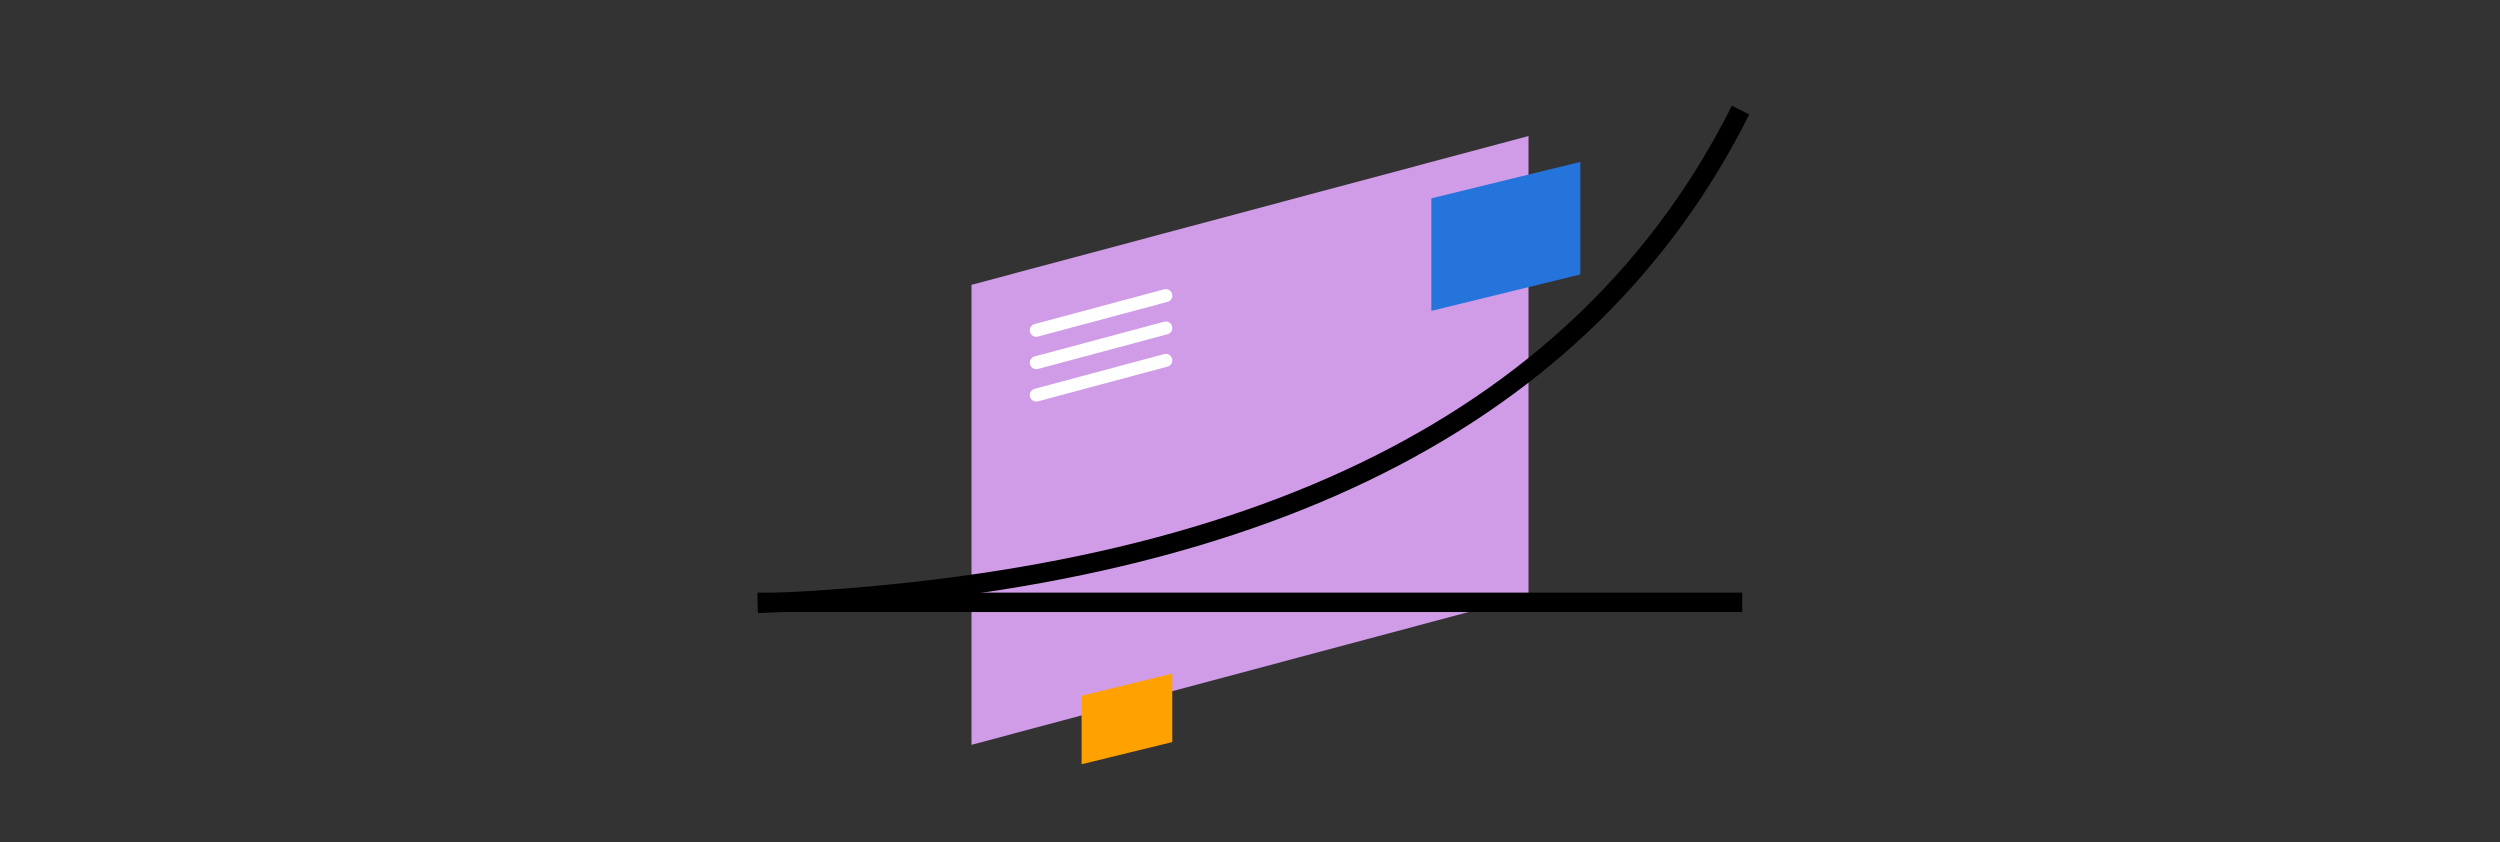 <?xml version="1.0" encoding="UTF-8"?> <svg xmlns="http://www.w3.org/2000/svg" xmlns:xlink="http://www.w3.org/1999/xlink" width="386px" height="130px" viewBox="0 0 386 130" version="1.1"><rect x="0" y="0" width="386" height="130" fill="#333333" stroke="none"/><title>postup_c2</title><g id="Product" stroke="none" stroke-width="1" fill="none" fill-rule="evenodd"><g id="upland-product-post-up" transform="translate(-607, -2157)"><g id="postup_c2" transform="translate(607, 2157)"><rect id="container" x="0" y="0" width="386" height="130"></rect><g id="icon-main-03-mm" transform="translate(117, 17)"><polygon id="Rectangle" fill="#D09CE7" points="33 26.976 119 4 119 75.024 33 98"></polygon><line x1="43" y1="34" x2="63" y2="28.641" id="Path-176" stroke="#FFFFFF" stroke-width="2" stroke-linecap="round"></line><line x1="43" y1="39" x2="63" y2="33.641" id="Path-176" stroke="#FFFFFF" stroke-width="2" stroke-linecap="round"></line><line x1="43" y1="44" x2="63" y2="38.641" id="Path-176" stroke="#FFFFFF" stroke-width="2" stroke-linecap="round"></line><path d="M-1.30739863e-12,76.169 C77.303,72.995 127.884,47.606 151.743,-7.81597009e-14" id="Path-11" stroke="#000000" stroke-width="3"></path><polygon id="Rectangle" fill="#2574DB" points="104 13.622 127 8 127 25.378 104 31"></polygon><polygon id="Rectangle" fill="#FFA100" points="50 90.422 64 87 64 97.578 50 101"></polygon><line x1="0" y1="76" x2="152" y2="76" id="Path-172" stroke="#000000" stroke-width="3"></line></g></g></g></g></svg> 